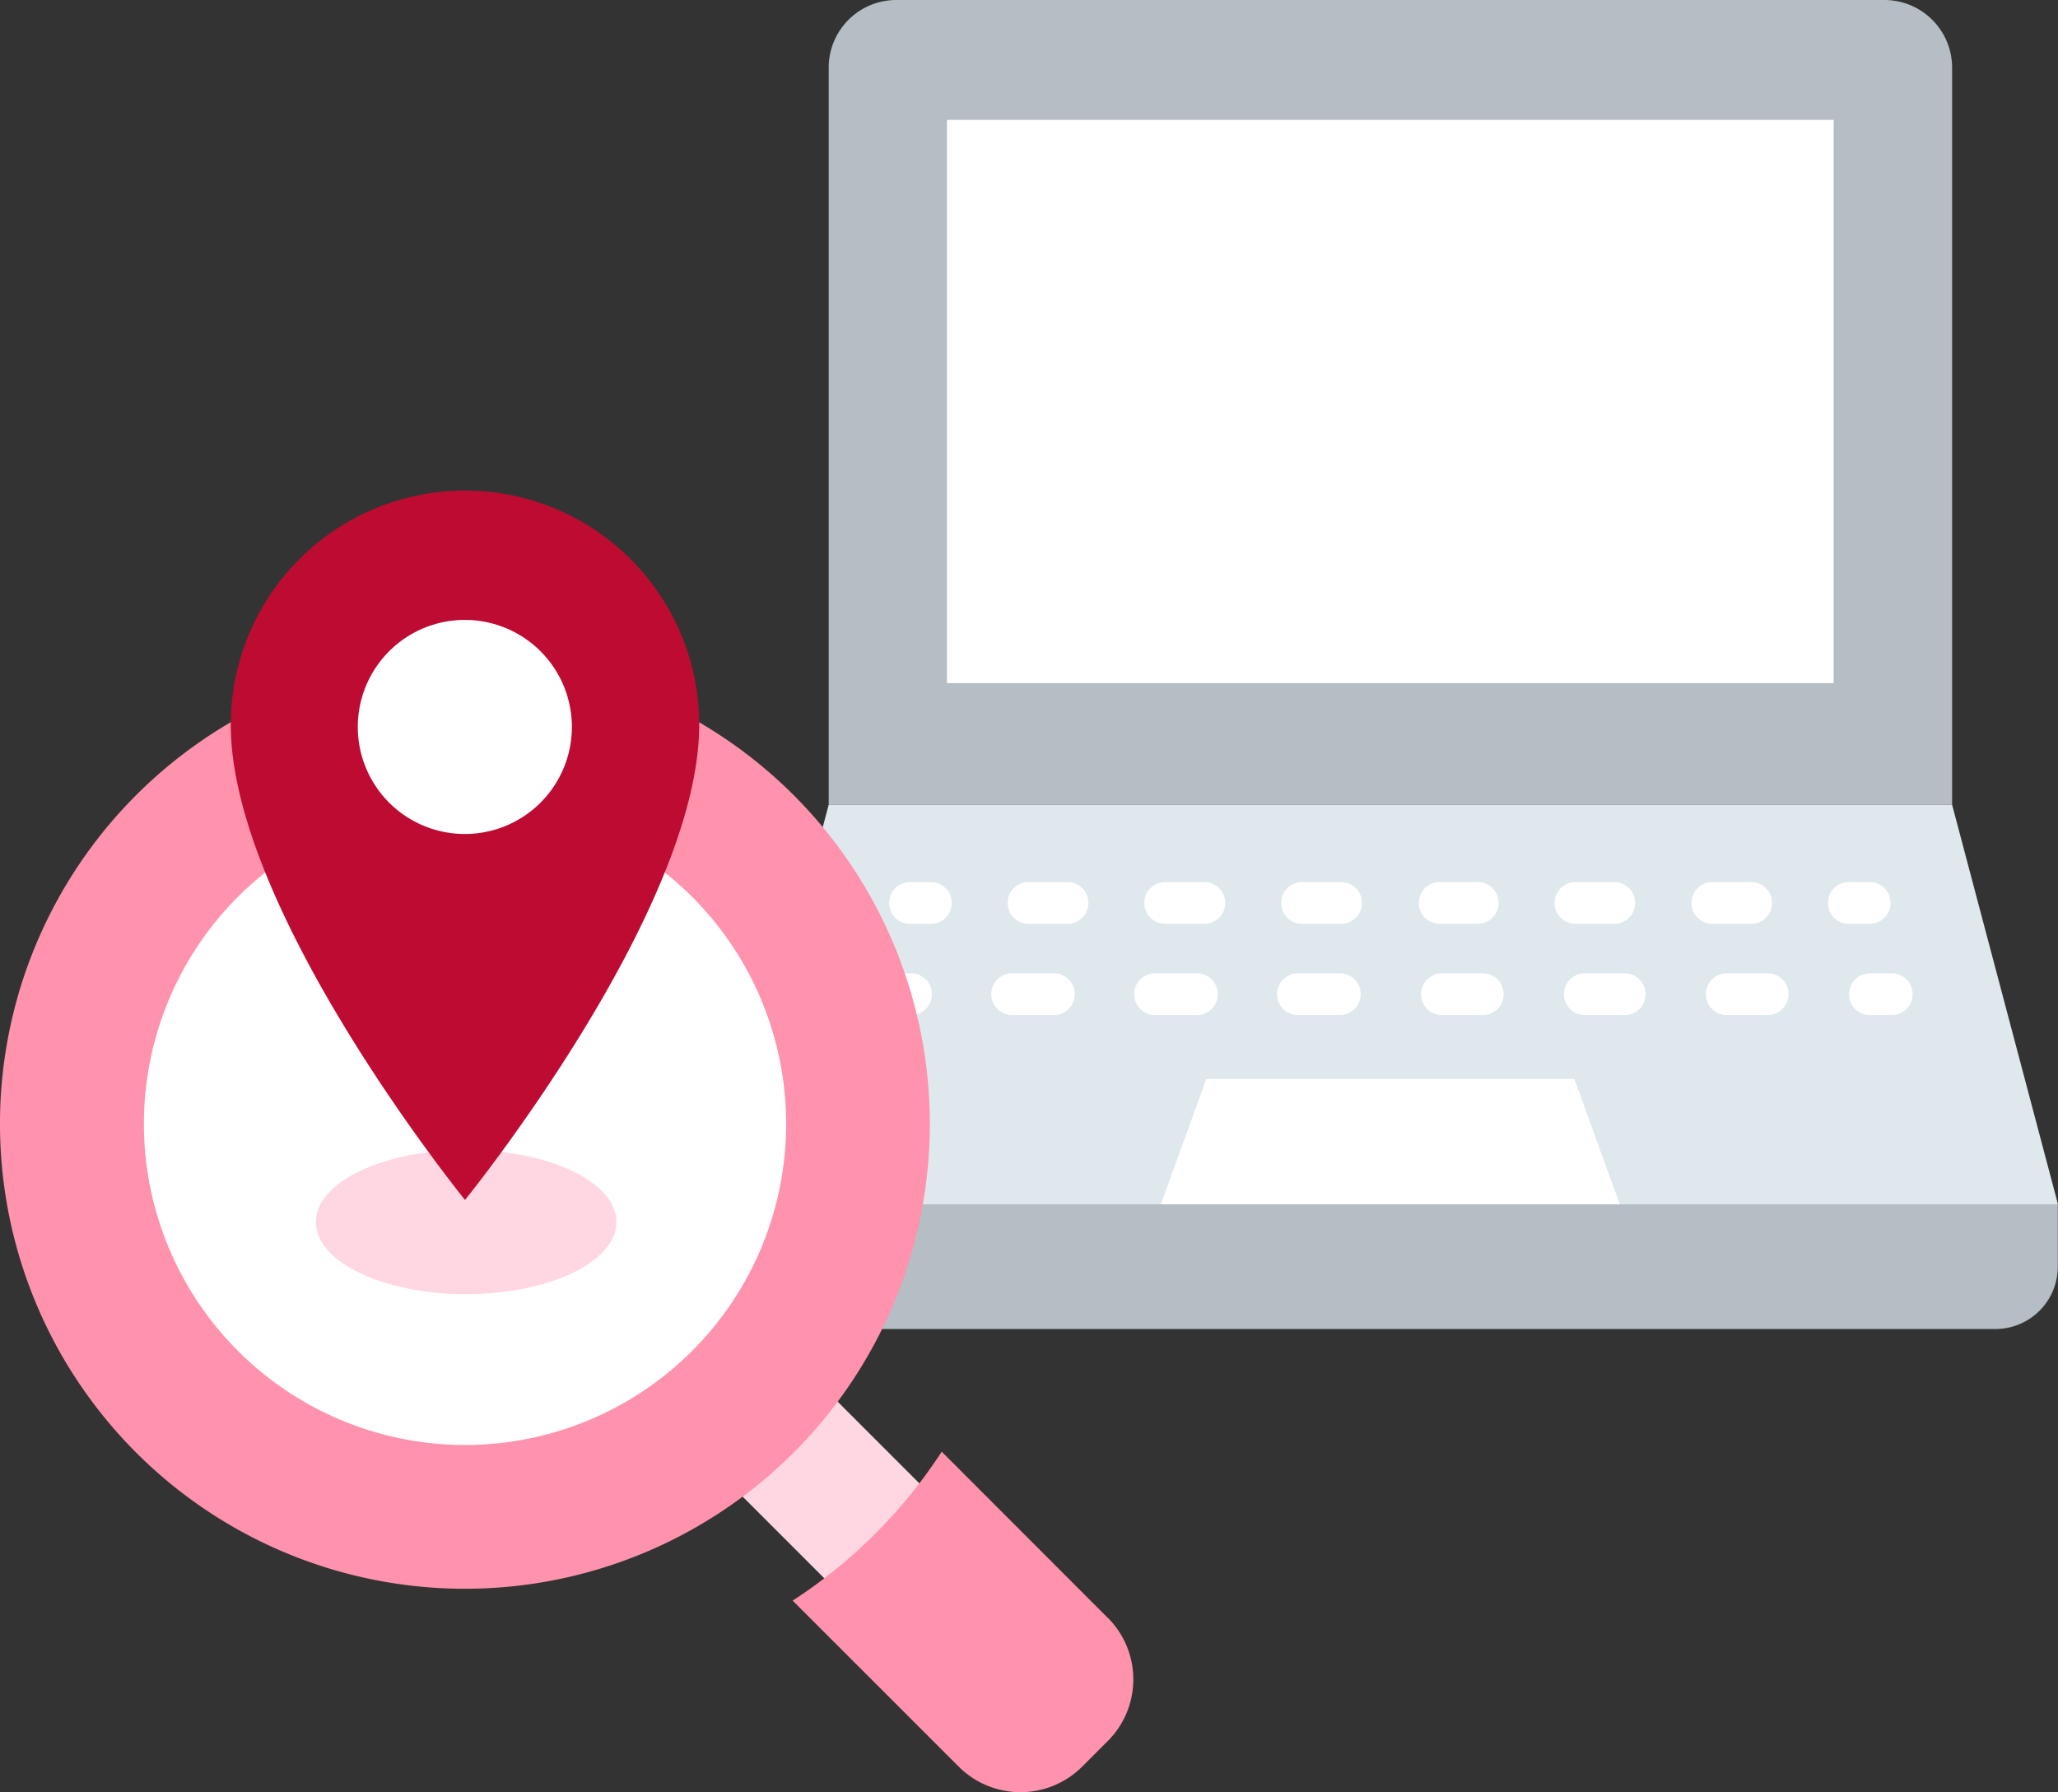 <svg id="Group_61" data-name="Group 61" xmlns="http://www.w3.org/2000/svg" width="166.685" height="145.164" viewBox="0 0 166.685 145.164">
  <rect x="0" y="0" width="166.685" height="145.164" fill="#333333" stroke="none"/>
  <g id="Слой_2" data-name="Слой 2" transform="translate(58.536)">
    <g id="layer_1" data-name="layer 1">
      <path id="Path_148" data-name="Path 148" d="M102.869,5.476A5.484,5.484,0,0,0,97.393,0H17.349A5.476,5.476,0,0,0,11.88,5.476V65.182h90.989Z" transform="translate(-3.297)" fill="#b4bec4"/>
      <path id="Path_149" data-name="Path 149" d="M0,135v5.057a5.057,5.057,0,0,0,5.057,5.057h98.019a5.057,5.057,0,0,0,5.057-5.057V135Z" transform="translate(0 -37.465)" fill="#b4bec4"/>
      <rect id="Rectangle_118" data-name="Rectangle 118" width="71.815" height="45.625" transform="translate(18.163 9.71)" fill="#fff"/>
      <path id="Path_150" data-name="Path 150" d="M0,122.587H108.148L99.572,90.22H8.583Z" transform="translate(0 -25.038)" fill="#dfe8ed"/>
      <path id="Path_151" data-name="Path 151" d="M49.12,131.118H86.292L82.607,120.96H52.8Z" transform="translate(-13.632 -33.569)" fill="#fff"/>
      <path id="Path_152" data-name="Path 152" d="M22.091,98.89H20.4a1.691,1.691,0,1,0,0,3.381h1.691a1.691,1.691,0,0,0,0-3.381Z" transform="translate(-5.192 -27.444)" fill="#fff"/>
      <path id="Path_153" data-name="Path 153" d="M98.143,102.271a1.691,1.691,0,0,0,0-3.381H95a1.691,1.691,0,1,0,0,3.381Z" transform="translate(-25.895 -27.444)" fill="#fff"/>
      <path id="Path_154" data-name="Path 154" d="M52.182,98.89H49.011a1.691,1.691,0,1,0,0,3.381h3.172a1.691,1.691,0,0,0,0-3.381Z" transform="translate(-13.132 -27.444)" fill="#fff"/>
      <path id="Path_155" data-name="Path 155" d="M79.671,102.271h3.164a1.691,1.691,0,0,0,0-3.381H79.671a1.691,1.691,0,0,0,0,3.381Z" transform="translate(-21.641 -27.444)" fill="#fff"/>
      <path id="Path_156" data-name="Path 156" d="M67.508,98.89H64.351a1.691,1.691,0,1,0,0,3.381h3.164a1.691,1.691,0,0,0,0-3.381Z" transform="translate(-17.389 -27.444)" fill="#fff"/>
      <path id="Path_157" data-name="Path 157" d="M113.493,102.271a1.691,1.691,0,0,0,0-3.381h-3.143a1.691,1.691,0,1,0,0,3.381Z" transform="translate(-30.155 -27.444)" fill="#fff"/>
      <path id="Path_158" data-name="Path 158" d="M36.848,98.89H33.691a1.691,1.691,0,1,0,0,3.381h3.157a1.691,1.691,0,0,0,0-3.381Z" transform="translate(-8.881 -27.444)" fill="#fff"/>
      <path id="Path_159" data-name="Path 159" d="M127.341,102.271a1.691,1.691,0,0,0,0-3.381h-1.691a1.691,1.691,0,1,0,0,3.381Z" transform="translate(-34.401 -27.444)" fill="#fff"/>
      <path id="Path_160" data-name="Path 160" d="M19.751,109.12H18.061a1.691,1.691,0,1,0,0,3.381h1.691a1.691,1.691,0,1,0,0-3.381Z" transform="translate(-4.543 -30.283)" fill="#fff"/>
      <path id="Path_161" data-name="Path 161" d="M51.18,109.12H47.871a1.691,1.691,0,1,0,0,3.381H51.18a1.691,1.691,0,1,0,0-3.381Z" transform="translate(-12.816 -30.283)" fill="#fff"/>
      <path id="Path_162" data-name="Path 162" d="M35.152,109.12h-3.3a1.691,1.691,0,1,0,0,3.381h3.3a1.691,1.691,0,1,0,0-3.381Z" transform="translate(-8.37 -30.283)" fill="#fff"/>
      <path id="Path_163" data-name="Path 163" d="M83.23,109.12H79.921a1.691,1.691,0,0,0,0,3.381H83.23a1.691,1.691,0,1,0,0-3.381Z" transform="translate(-21.71 -30.283)" fill="#fff"/>
      <path id="Path_164" data-name="Path 164" d="M115.277,109.12h-3.316a1.691,1.691,0,1,0,0,3.381h3.316a1.691,1.691,0,0,0,0-3.381Z" transform="translate(-30.602 -30.283)" fill="#fff"/>
      <path id="Path_165" data-name="Path 165" d="M99.25,109.12H95.941a1.691,1.691,0,0,0,0,3.381H99.25a1.691,1.691,0,0,0,0-3.381Z" transform="translate(-26.156 -30.283)" fill="#fff"/>
      <path id="Path_166" data-name="Path 166" d="M67.2,109.12H63.891a1.691,1.691,0,1,0,0,3.381H67.2a1.691,1.691,0,1,0,0-3.381Z" transform="translate(-17.262 -30.283)" fill="#fff"/>
      <path id="Path_167" data-name="Path 167" d="M129.7,109.12h-1.691a1.691,1.691,0,1,0,0,3.381H129.7a1.691,1.691,0,1,0,0-3.381Z" transform="translate(-35.056 -30.283)" fill="#fff"/>
    </g>
  </g>
  <g id="Слой_2-2" data-name="Слой 2" transform="translate(0 39.736)">
    <g id="layer_1-2" data-name="layer 1" transform="translate(0 0)">
      <path id="Path_233" data-name="Path 233" d="M100.831,112.036,73.117,84.322a4.508,4.508,0,0,0-6.38,0l-1.315,1.315a4.5,4.5,0,0,0,0,6.372l27.714,27.722a4.508,4.508,0,0,0,6.38,0l1.315-1.315a4.508,4.508,0,0,0,0-6.379Z" transform="translate(-17.782 -23.034)" fill="#ffd7e2"/>
      <path id="Path_234" data-name="Path 234" d="M75.3,56.536A37.656,37.656,0,1,0,37.648,94.191,37.656,37.656,0,0,0,75.3,56.536Z" transform="translate(0.01 -5.24)" fill="#ff92ac"/>
      <path id="Path_235" data-name="Path 235" d="M114.361,121.2,100.923,107.75A41.066,41.066,0,0,1,88.85,119.815L102.3,133.261a7.073,7.073,0,0,0,10,0l2.066-2.066a7.059,7.059,0,0,0,0-10Z" transform="translate(-24.65 -29.903)" fill="#ff92ac"/>
      <path id="Path_236" data-name="Path 236" d="M42.129,35A26.009,26.009,0,1,0,68.139,61.009,26.009,26.009,0,0,0,42.129,35Z" transform="translate(-4.466 -9.713)" fill="#fff"/>
      <path id="Path_237" data-name="Path 237" d="M59.748,79.758c0,3.229-5.455,5.845-12.174,5.845S35.4,82.994,35.4,79.758s5.448-5.838,12.174-5.838S59.748,76.543,59.748,79.758Z" transform="translate(-9.817 -20.514)" fill="#ffd7e2"/>
      <path id="Path_238" data-name="Path 238" d="M44.832,0A18.972,18.972,0,0,0,25.86,18.972c0,15.1,18.972,38.487,18.972,38.487S63.8,34.072,63.8,18.972A18.965,18.965,0,0,0,44.832,0Z" transform="translate(-7.169 0)" fill="#be0b31"/>
      <path id="Path_239" data-name="Path 239" d="M57.44,23.17a8.67,8.67,0,1,1-8.67-8.67,8.67,8.67,0,0,1,8.67,8.67Z" transform="translate(-11.121 -4.024)" fill="#fff"/>
    </g>
  </g>
</svg>
